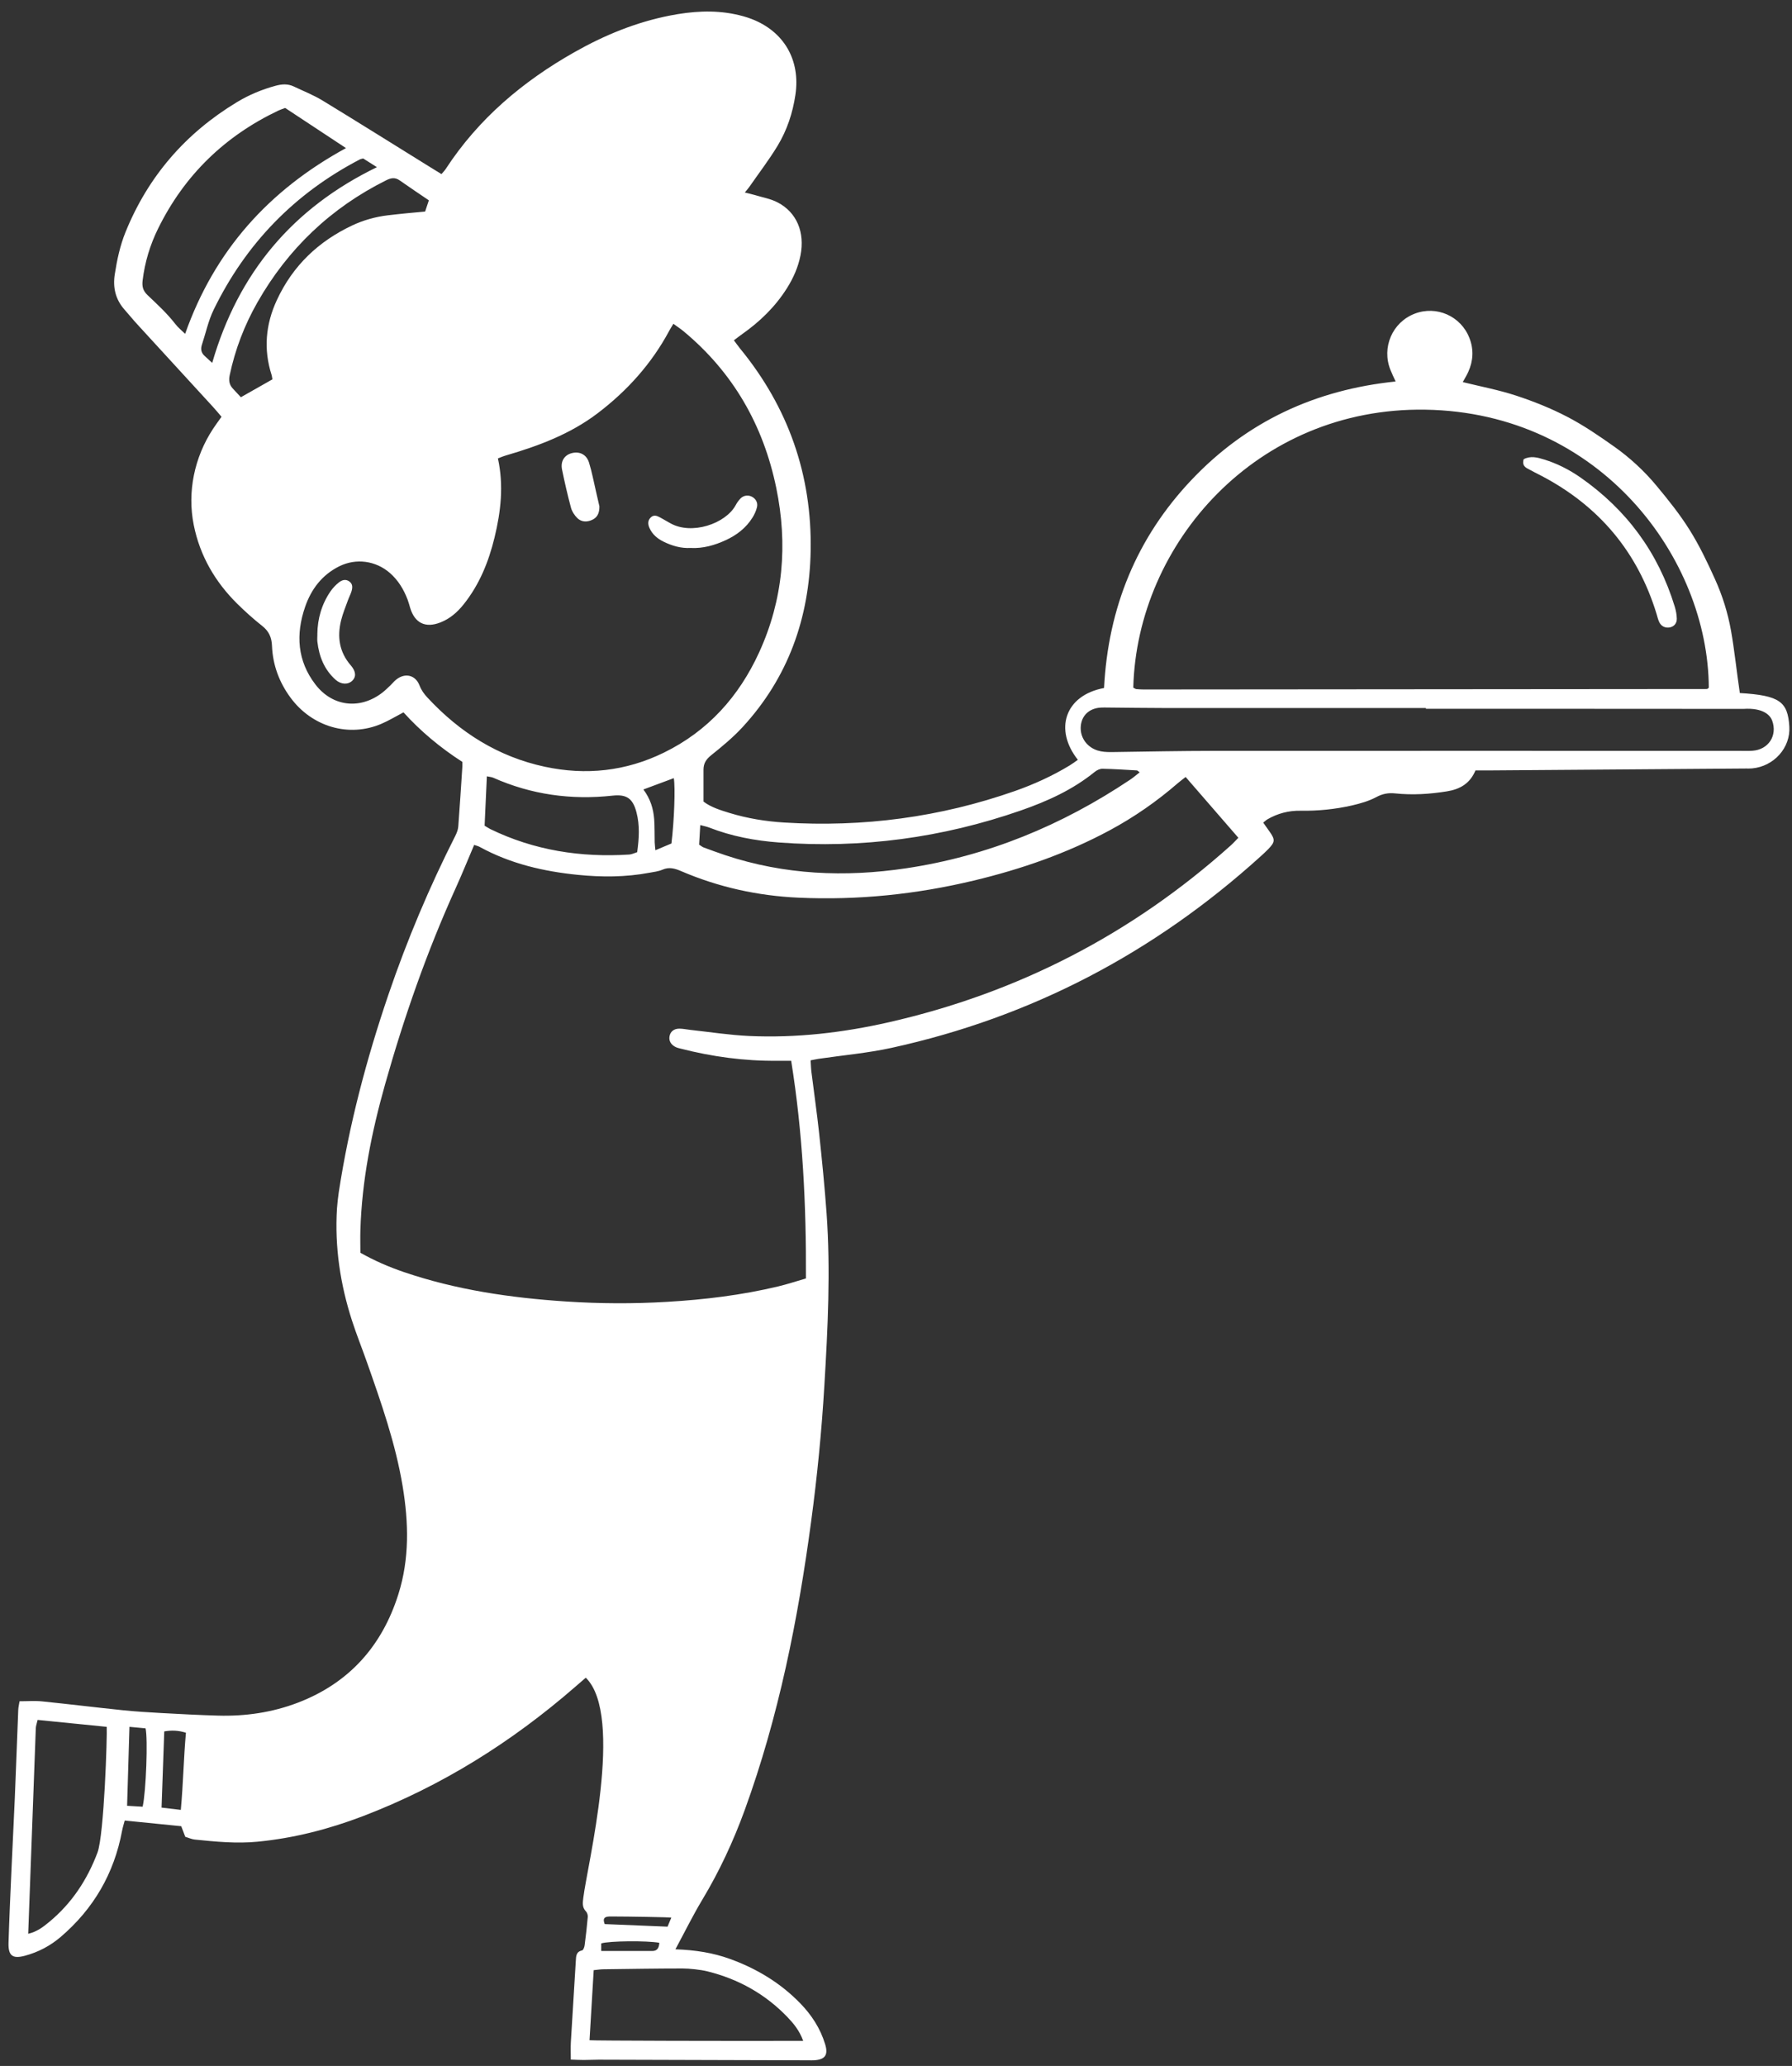 <svg width="105" height="121" viewBox="0 0 105 121" fill="none" xmlns="http://www.w3.org/2000/svg">
<rect x="0" y="0" width="105" height="121" fill="#333333" stroke="none"/>
<g id="Hotel_Seb&#38;Co_LobbyBoy_plateau 1" clip-path="url(#clip0_253_4105)">
<path id="Vector" d="M39.574 114.167C40.765 114.21 41.782 114.374 42.765 114.729C44.33 115.295 45.727 116.133 46.894 117.335C47.559 118.022 48.069 118.804 48.349 119.73C48.54 120.359 48.349 120.633 47.676 120.669C47.581 120.674 47.483 120.669 47.387 120.669C43.284 120.657 39.182 120.645 35.079 120.633C34.79 120.633 34.5 120.65 34.211 120.65C33.976 120.65 33.742 120.638 33.445 120.628C33.445 120.246 33.431 119.934 33.447 119.627C33.541 118.031 33.639 116.438 33.739 114.844C33.756 114.58 33.747 114.309 34.108 114.232C34.177 114.218 34.242 114.04 34.256 113.932C34.328 113.38 34.392 112.828 34.44 112.274C34.45 112.168 34.407 112.024 34.335 111.95C34.098 111.705 34.144 111.434 34.18 111.136C34.402 109.286 36.598 100.48 34.323 98.26C34.091 98.462 33.895 98.63 33.696 98.802C29.979 102.033 25.869 104.61 21.264 106.37C19.271 107.13 17.224 107.658 15.095 107.865C13.86 107.985 12.638 107.865 11.413 107.74C11.226 107.721 11.047 107.634 10.856 107.579L10.619 106.958C9.523 106.847 8.447 106.742 7.308 106.626C7.255 106.828 7.191 107.025 7.152 107.229C6.688 109.725 5.483 111.794 3.562 113.438C2.952 113.961 2.248 114.333 1.464 114.544C0.741 114.738 0.476 114.554 0.5 113.781C0.543 112.353 0.61 110.927 0.672 109.502C0.734 108.1 0.808 106.698 0.868 105.297C0.94 103.581 1 101.862 1.069 100.146C1.076 99.983 1.117 99.82 1.146 99.64C1.605 99.64 2.038 99.604 2.464 99.647C4.045 99.808 5.624 100.002 7.205 100.166C7.949 100.242 8.695 100.288 9.442 100.329C10.549 100.389 11.655 100.449 12.765 100.48C14.372 100.526 15.944 100.3 17.451 99.724C20.448 98.577 22.384 96.412 23.343 93.369C23.998 91.293 23.946 89.176 23.592 87.045C23.178 84.549 22.343 82.178 21.508 79.804C21.219 78.983 20.893 78.174 20.625 77.346C19.936 75.213 19.606 73.024 19.745 70.773C19.762 70.511 19.812 70.086 19.85 69.827C20.456 65.872 21.475 62.022 22.766 58.235C23.855 55.046 25.159 51.954 26.68 48.95C26.764 48.782 26.838 48.594 26.852 48.41C26.941 47.253 27.012 46.094 27.089 44.934C27.096 44.838 27.089 44.745 27.089 44.622C25.802 43.794 24.64 42.825 23.642 41.721C23.173 41.968 22.781 42.206 22.362 42.386C20.444 43.214 18.279 42.568 17.02 40.857C16.358 39.957 15.982 38.942 15.937 37.828C15.918 37.329 15.755 36.969 15.363 36.659C14.851 36.256 14.365 35.817 13.901 35.361C12.616 34.091 11.717 32.565 11.353 30.75C10.963 28.806 11.392 26.781 12.477 25.125C12.631 24.89 12.769 24.705 12.98 24.41C12.812 24.215 12.65 24.016 12.475 23.826C10.99 22.204 9.499 20.586 8.016 18.964C7.772 18.698 7.545 18.412 7.303 18.143C6.767 17.541 6.602 16.84 6.727 16.053C6.858 15.213 7.035 14.385 7.353 13.598C8.681 10.324 10.88 7.794 13.891 5.978C14.595 5.553 15.353 5.238 16.152 5.022C16.515 4.924 16.865 4.9 17.209 5.063C17.774 5.332 18.362 5.562 18.896 5.886C20.979 7.154 23.044 8.45 25.116 9.734C25.36 9.885 25.606 10.036 25.867 10.197C25.965 10.079 26.051 9.995 26.116 9.897C28.036 6.952 30.639 4.761 33.668 3.05C35.421 2.058 37.27 1.3 39.253 0.911C40.517 0.664 41.789 0.57 43.062 0.834C43.392 0.902 43.72 0.99 44.033 1.11C45.94 1.84 46.908 3.52 46.607 5.548C46.449 6.616 46.114 7.626 45.559 8.543C45.059 9.366 44.468 10.137 43.918 10.929C43.851 11.027 43.772 11.116 43.643 11.274C43.868 11.332 44.04 11.368 44.208 11.418C44.667 11.558 45.155 11.639 45.574 11.86C46.691 12.446 47.169 13.614 46.904 14.956C46.767 15.652 46.483 16.29 46.105 16.888C45.423 17.968 44.526 18.837 43.49 19.566C43.334 19.677 43.184 19.794 43.002 19.931C43.134 20.106 43.241 20.262 43.358 20.406C46.188 23.853 47.583 27.822 47.499 32.274C47.425 36.174 46.191 39.678 43.509 42.587C42.949 43.194 42.311 43.72 41.667 44.236C41.37 44.474 41.222 44.714 41.22 45.074C41.22 45.676 41.22 46.281 41.22 46.946C41.643 47.272 42.193 47.445 42.744 47.613C43.787 47.932 44.861 48.107 45.944 48.174C50.576 48.46 55.09 47.865 59.475 46.326C60.592 45.933 61.666 45.443 62.683 44.826C62.845 44.728 62.998 44.61 63.156 44.5C61.755 42.738 62.384 40.727 64.69 40.295C64.931 35.606 66.594 31.492 69.843 28.077C73.072 24.681 77.069 22.83 81.775 22.343C81.658 22.084 81.555 21.878 81.471 21.664C80.945 20.351 81.581 18.878 82.887 18.374C84.172 17.877 85.605 18.513 86.102 19.804C86.358 20.469 86.322 21.134 86.033 21.779C85.944 21.976 85.83 22.158 85.71 22.379C86.775 22.643 87.832 22.84 88.844 23.174C89.87 23.512 90.887 23.918 91.846 24.419C92.805 24.918 93.707 25.538 94.592 26.164C95.477 26.79 96.334 27.573 97.051 28.437C97.769 29.301 98.422 30.114 98.994 31.026C99.57 31.943 100.042 32.932 100.489 33.923C100.936 34.914 101.243 35.908 101.429 36.954C101.625 38.054 101.766 39.398 101.943 40.59C104.295 40.73 104.75 41.102 104.843 42.551C104.924 43.792 103.939 44.889 102.661 45.004C102.542 45.016 102.419 45.011 102.3 45.011C97.305 45.047 92.312 45.083 87.317 45.122C87.031 45.122 86.743 45.122 86.454 45.122C86.129 45.897 85.54 46.228 84.772 46.35C83.765 46.511 82.76 46.574 81.746 46.468C81.351 46.427 81.012 46.487 80.643 46.684C80.206 46.919 79.706 47.061 79.215 47.174C78.225 47.399 77.218 47.5 76.199 47.483C75.51 47.471 74.861 47.639 74.263 47.987C74.184 48.033 74.12 48.1 74.017 48.179C74.156 48.374 74.28 48.549 74.402 48.724C74.72 49.175 74.711 49.319 74.318 49.725C74.168 49.881 74.007 50.027 73.845 50.174C67.62 55.804 60.434 59.577 52.243 61.37C50.834 61.679 49.384 61.804 47.954 62.015C47.815 62.037 47.679 62.068 47.497 62.102C47.514 62.339 47.516 62.553 47.542 62.764C47.691 63.964 47.865 65.162 47.995 66.364C48.162 67.929 48.32 69.494 48.432 71.061C48.672 74.426 48.504 77.786 48.303 81.146C48.145 83.805 47.885 86.454 47.53 89.092C46.758 94.859 45.626 100.547 43.629 106.031C42.964 107.853 42.15 109.602 41.148 111.268C40.603 112.175 40.134 113.128 39.572 114.174L39.574 114.167ZM69.467 45.51C69.307 45.638 69.153 45.748 69.012 45.87C67.785 46.934 66.46 47.855 65.029 48.626C62.506 49.984 59.829 50.91 57.049 51.575C53.671 52.384 50.258 52.732 46.791 52.576C44.406 52.468 42.112 51.964 39.916 51.023C39.548 50.865 39.21 50.764 38.813 50.937C38.574 51.04 38.301 51.069 38.041 51.117C36.653 51.378 35.254 51.378 33.859 51.239C31.854 51.038 29.912 50.589 28.122 49.61C28.024 49.554 27.91 49.53 27.783 49.485C27.41 50.361 27.065 51.213 26.687 52.046C25.008 55.754 23.671 59.584 22.565 63.501C21.774 66.306 21.202 69.143 21.116 72.064C21.104 72.496 21.116 72.926 21.116 73.372C21.946 73.84 22.785 74.202 23.651 74.498C26.735 75.551 29.926 76.012 33.16 76.226C35.136 76.355 37.112 76.365 39.091 76.247C41.287 76.118 43.461 75.854 45.602 75.342C46.136 75.215 46.657 75.04 47.224 74.877C47.243 70.59 47.04 66.376 46.358 62.128C46.052 62.128 45.791 62.128 45.531 62.128C43.614 62.147 41.732 61.89 39.875 61.415C39.782 61.391 39.686 61.37 39.6 61.329C39.316 61.197 39.182 60.962 39.23 60.695C39.277 60.424 39.478 60.249 39.799 60.246C40.014 60.246 40.229 60.294 40.445 60.318C41.595 60.443 42.741 60.623 43.894 60.676C46.657 60.801 49.387 60.484 52.08 59.872C59.645 58.151 66.328 54.705 72.115 49.516C72.271 49.377 72.409 49.218 72.56 49.067C71.515 47.862 70.505 46.698 69.472 45.508L69.467 45.51ZM66.405 40.276C66.501 40.322 66.541 40.358 66.584 40.36C66.728 40.372 66.871 40.382 67.017 40.382C78.014 40.374 89.011 40.365 100.008 40.355C100.03 40.355 100.051 40.338 100.07 40.326C100.09 40.314 100.106 40.295 100.125 40.278C100.092 32.726 93.81 24.155 83.511 23.994C73.627 23.841 66.623 31.826 66.403 40.274L66.405 40.276ZM39.457 18.962C39.354 19.134 39.277 19.254 39.21 19.379C38.175 21.309 36.737 22.9 35.01 24.21C33.414 25.422 31.558 26.116 29.651 26.673C29.498 26.716 29.352 26.781 29.175 26.846C29.522 28.437 29.345 29.966 28.977 31.48C28.632 32.903 28.091 34.24 27.166 35.397C26.797 35.858 26.367 36.234 25.812 36.453C24.929 36.801 24.302 36.498 24.032 35.598C23.984 35.435 23.941 35.272 23.881 35.114C23.654 34.518 23.333 33.986 22.848 33.561C22.018 32.836 20.862 32.68 19.879 33.167C18.869 33.669 18.235 34.506 17.877 35.546C17.324 37.149 17.417 38.704 18.482 40.089C19.482 41.39 21.089 41.572 22.391 40.576C22.563 40.444 22.716 40.29 22.874 40.142C22.979 40.043 23.07 39.926 23.18 39.832C23.699 39.386 24.336 39.51 24.582 40.146C24.692 40.43 24.852 40.65 25.051 40.862C26.941 42.897 29.189 44.32 31.921 44.906C34.335 45.424 36.672 45.17 38.897 44.082C41.476 42.822 43.289 40.806 44.476 38.219C45.897 35.123 46.167 31.883 45.483 28.571C44.724 24.899 42.952 21.806 40.048 19.398C39.868 19.25 39.672 19.122 39.452 18.962H39.457ZM83.55 41.51V41.469C78.507 41.469 73.462 41.469 68.419 41.469C67.19 41.469 65.96 41.447 64.73 41.438C64.611 41.438 64.489 41.438 64.371 41.454C63.733 41.546 63.336 41.985 63.321 42.628C63.314 43.022 63.486 43.406 63.785 43.662C64.245 44.054 64.752 44.054 65.271 44.046C67.225 44.018 69.18 43.979 71.134 43.977C81.39 43.972 91.645 43.977 101.9 43.977C102.161 43.977 102.422 43.989 102.683 43.97C103.62 43.907 104.161 43.082 103.836 42.198C103.728 41.908 103.336 41.442 102.154 41.519C95.953 41.512 89.75 41.514 83.55 41.514V41.51ZM20.274 8.675C19.056 7.871 17.893 7.103 16.709 6.323C16.592 6.369 16.453 6.41 16.324 6.47C13.183 7.96 10.815 10.245 9.27 13.374C8.796 14.334 8.487 15.347 8.358 16.415C8.315 16.763 8.368 17.02 8.64 17.279C9.207 17.819 9.789 18.35 10.267 18.969C10.435 19.185 10.628 19.343 10.848 19.552C12.566 14.687 15.741 11.145 20.274 8.673V8.675ZM2.205 100.732C2.158 100.936 2.105 101.073 2.098 101.21C1.947 105.208 1.801 109.209 1.653 113.258C2.181 113.135 2.538 112.85 2.887 112.562C4.203 111.474 5.11 110.097 5.71 108.508C6.105 107.466 6.287 101.603 6.253 101.138C4.892 101.001 3.559 100.869 2.205 100.732ZM47.059 119.524C46.844 118.929 46.509 118.526 46.148 118.146C44.844 116.786 43.26 115.905 41.44 115.456C41.05 115.36 40.397 115.29 39.995 115.29C38.459 115.29 36.921 115.317 35.385 115.336C35.199 115.336 35.012 115.367 34.787 115.389C34.706 116.771 34.624 118.115 34.543 119.493C34.699 119.522 42.959 119.541 47.062 119.529L47.059 119.524ZM40.964 49.47C41.098 49.554 41.153 49.605 41.217 49.629C41.648 49.787 42.076 49.948 42.512 50.092C45.973 51.239 49.506 51.388 53.087 50.855C57.867 50.142 62.221 48.342 66.228 45.659C66.417 45.534 66.587 45.383 66.778 45.234C66.685 45.17 66.651 45.124 66.613 45.122C65.941 45.083 65.266 45.038 64.594 45.026C64.446 45.023 64.269 45.107 64.147 45.206C62.852 46.259 61.36 46.931 59.807 47.471C55.214 49.067 50.49 49.706 45.641 49.343C44.244 49.238 42.868 48.983 41.552 48.467C41.402 48.41 41.241 48.381 41.031 48.323C41.007 48.734 40.988 49.091 40.964 49.473V49.47ZM28.39 48.357C28.56 48.458 28.639 48.513 28.725 48.556C31.302 49.809 34.034 50.229 36.871 50.049C37.026 50.039 37.179 49.958 37.335 49.91C37.447 49.101 37.493 48.335 37.292 47.572C37.079 46.763 36.72 46.509 35.888 46.6C33.467 46.864 31.134 46.542 28.902 45.551C28.807 45.508 28.694 45.503 28.527 45.467C28.481 46.468 28.438 47.404 28.395 48.359L28.39 48.357ZM15.961 22.218C15.941 22.106 15.937 22.031 15.915 21.964C15.432 20.464 15.563 19 16.216 17.589C17.164 15.534 18.688 14.123 20.637 13.204C21.298 12.892 22.008 12.695 22.735 12.609C23.462 12.522 24.381 12.436 24.91 12.39L25.128 11.733C24.534 11.33 23.974 10.955 23.424 10.569C23.151 10.377 22.919 10.413 22.628 10.559C19.384 12.177 16.872 14.567 15.078 17.718C14.322 19.048 13.779 20.462 13.461 21.964C13.394 22.281 13.43 22.533 13.647 22.763C13.808 22.934 13.966 23.106 14.114 23.265C14.757 22.9 15.341 22.571 15.965 22.216L15.961 22.218ZM21.278 9.282C21.19 9.306 21.14 9.309 21.099 9.33C17.271 11.32 14.408 14.262 12.518 18.143C12.205 18.786 12.056 19.511 11.829 20.195C11.745 20.452 11.791 20.67 11.994 20.85C12.133 20.975 12.269 21.102 12.434 21.254C13.956 15.995 17.135 12.194 22.085 9.791C21.764 9.587 21.511 9.426 21.278 9.28V9.282ZM10.595 106.002C10.736 104.464 10.76 102.976 10.894 101.483C10.447 101.344 10.059 101.33 9.624 101.406C9.571 102.916 9.518 104.38 9.466 105.868C9.86 105.916 10.188 105.954 10.595 106.002ZM39.342 49.401C39.505 48.069 39.576 46.122 39.481 45.575C38.902 45.791 38.33 46.002 37.699 46.238C38.11 46.79 38.282 47.363 38.33 47.97C38.364 48.424 38.349 48.882 38.361 49.338C38.364 49.468 38.385 49.595 38.402 49.797C38.773 49.641 39.074 49.514 39.342 49.401ZM7.447 105.762C7.813 105.784 8.09 105.801 8.358 105.815C8.559 104.937 8.672 101.8 8.528 101.226C8.236 101.2 7.937 101.171 7.585 101.138C7.54 102.695 7.495 104.186 7.447 105.762ZM39.337 112.312C39.208 112.286 36.876 112.247 35.797 112.245C35.725 112.245 35.653 112.245 35.581 112.259C35.354 112.302 35.34 112.449 35.433 112.691C36.641 112.742 37.873 112.792 39.115 112.842C39.198 112.638 39.261 112.49 39.335 112.31L39.337 112.312ZM35.227 114.266C36.27 114.266 37.249 114.27 38.225 114.266C38.533 114.266 38.617 114.05 38.632 113.786C37.911 113.654 35.696 113.673 35.227 113.822V114.268V114.266Z" fill="white"/>
<path id="Vector_2" d="M89.272 26.898C89.688 26.678 90.09 26.793 90.478 26.913C91.243 27.148 91.951 27.51 92.607 27.966C95.31 29.853 97.164 32.368 98.13 35.531C98.2 35.759 98.245 36.002 98.25 36.239C98.255 36.52 98.075 36.705 97.829 36.748C97.58 36.791 97.346 36.688 97.228 36.45C97.154 36.302 97.116 36.134 97.068 35.97C95.954 32.315 93.683 29.632 90.317 27.868C90.04 27.724 89.758 27.587 89.487 27.434C89.313 27.335 89.186 27.191 89.277 26.898H89.272Z" fill="white"/>
<path id="Vector_3" d="M40.473 32.092C39.916 32.126 39.385 31.972 38.88 31.725C38.529 31.552 38.23 31.307 38.062 30.938C37.966 30.729 37.938 30.515 38.108 30.328C38.297 30.122 38.5 30.206 38.696 30.316C38.885 30.422 39.074 30.529 39.263 30.637C40.517 31.358 42.516 30.676 43.105 29.589C43.184 29.442 43.284 29.298 43.401 29.183C43.59 29.001 43.856 28.982 44.071 29.099C44.291 29.221 44.418 29.45 44.353 29.711C44.303 29.918 44.21 30.122 44.098 30.304C43.717 30.921 43.16 31.346 42.514 31.641C41.875 31.933 41.203 32.13 40.473 32.094V32.092Z" fill="white"/>
<path id="Vector_4" d="M18.594 37.149C18.604 36.234 18.85 35.387 19.365 34.634C19.499 34.439 19.671 34.259 19.855 34.113C20.025 33.978 20.24 33.899 20.456 34.046C20.676 34.194 20.661 34.413 20.597 34.629C20.542 34.811 20.448 34.984 20.384 35.164C20.245 35.548 20.087 35.93 19.989 36.323C19.75 37.288 19.872 38.183 20.551 38.966C20.865 39.326 20.874 39.642 20.645 39.866C20.396 40.108 19.987 40.101 19.664 39.813C19.001 39.222 18.697 38.45 18.597 37.586C18.58 37.444 18.597 37.298 18.597 37.151L18.594 37.149Z" fill="white"/>
<path id="Vector_5" d="M35.122 29.654C35.127 30.078 34.981 30.316 34.696 30.448C34.39 30.59 34.067 30.58 33.823 30.34C33.661 30.179 33.517 29.961 33.457 29.742C33.259 29.001 33.084 28.25 32.931 27.496C32.835 27.016 33.07 26.658 33.488 26.543C33.945 26.418 34.361 26.608 34.512 27.09C34.684 27.64 34.787 28.211 34.919 28.773C34.995 29.099 35.07 29.428 35.122 29.658V29.654Z" fill="white"/>
</g>
<defs>
<clipPath id="clip0_253_4105">
<rect width="104.348" height="120" fill="white" transform="translate(0.5 0.669)"/>
</clipPath>
</defs>
</svg>
